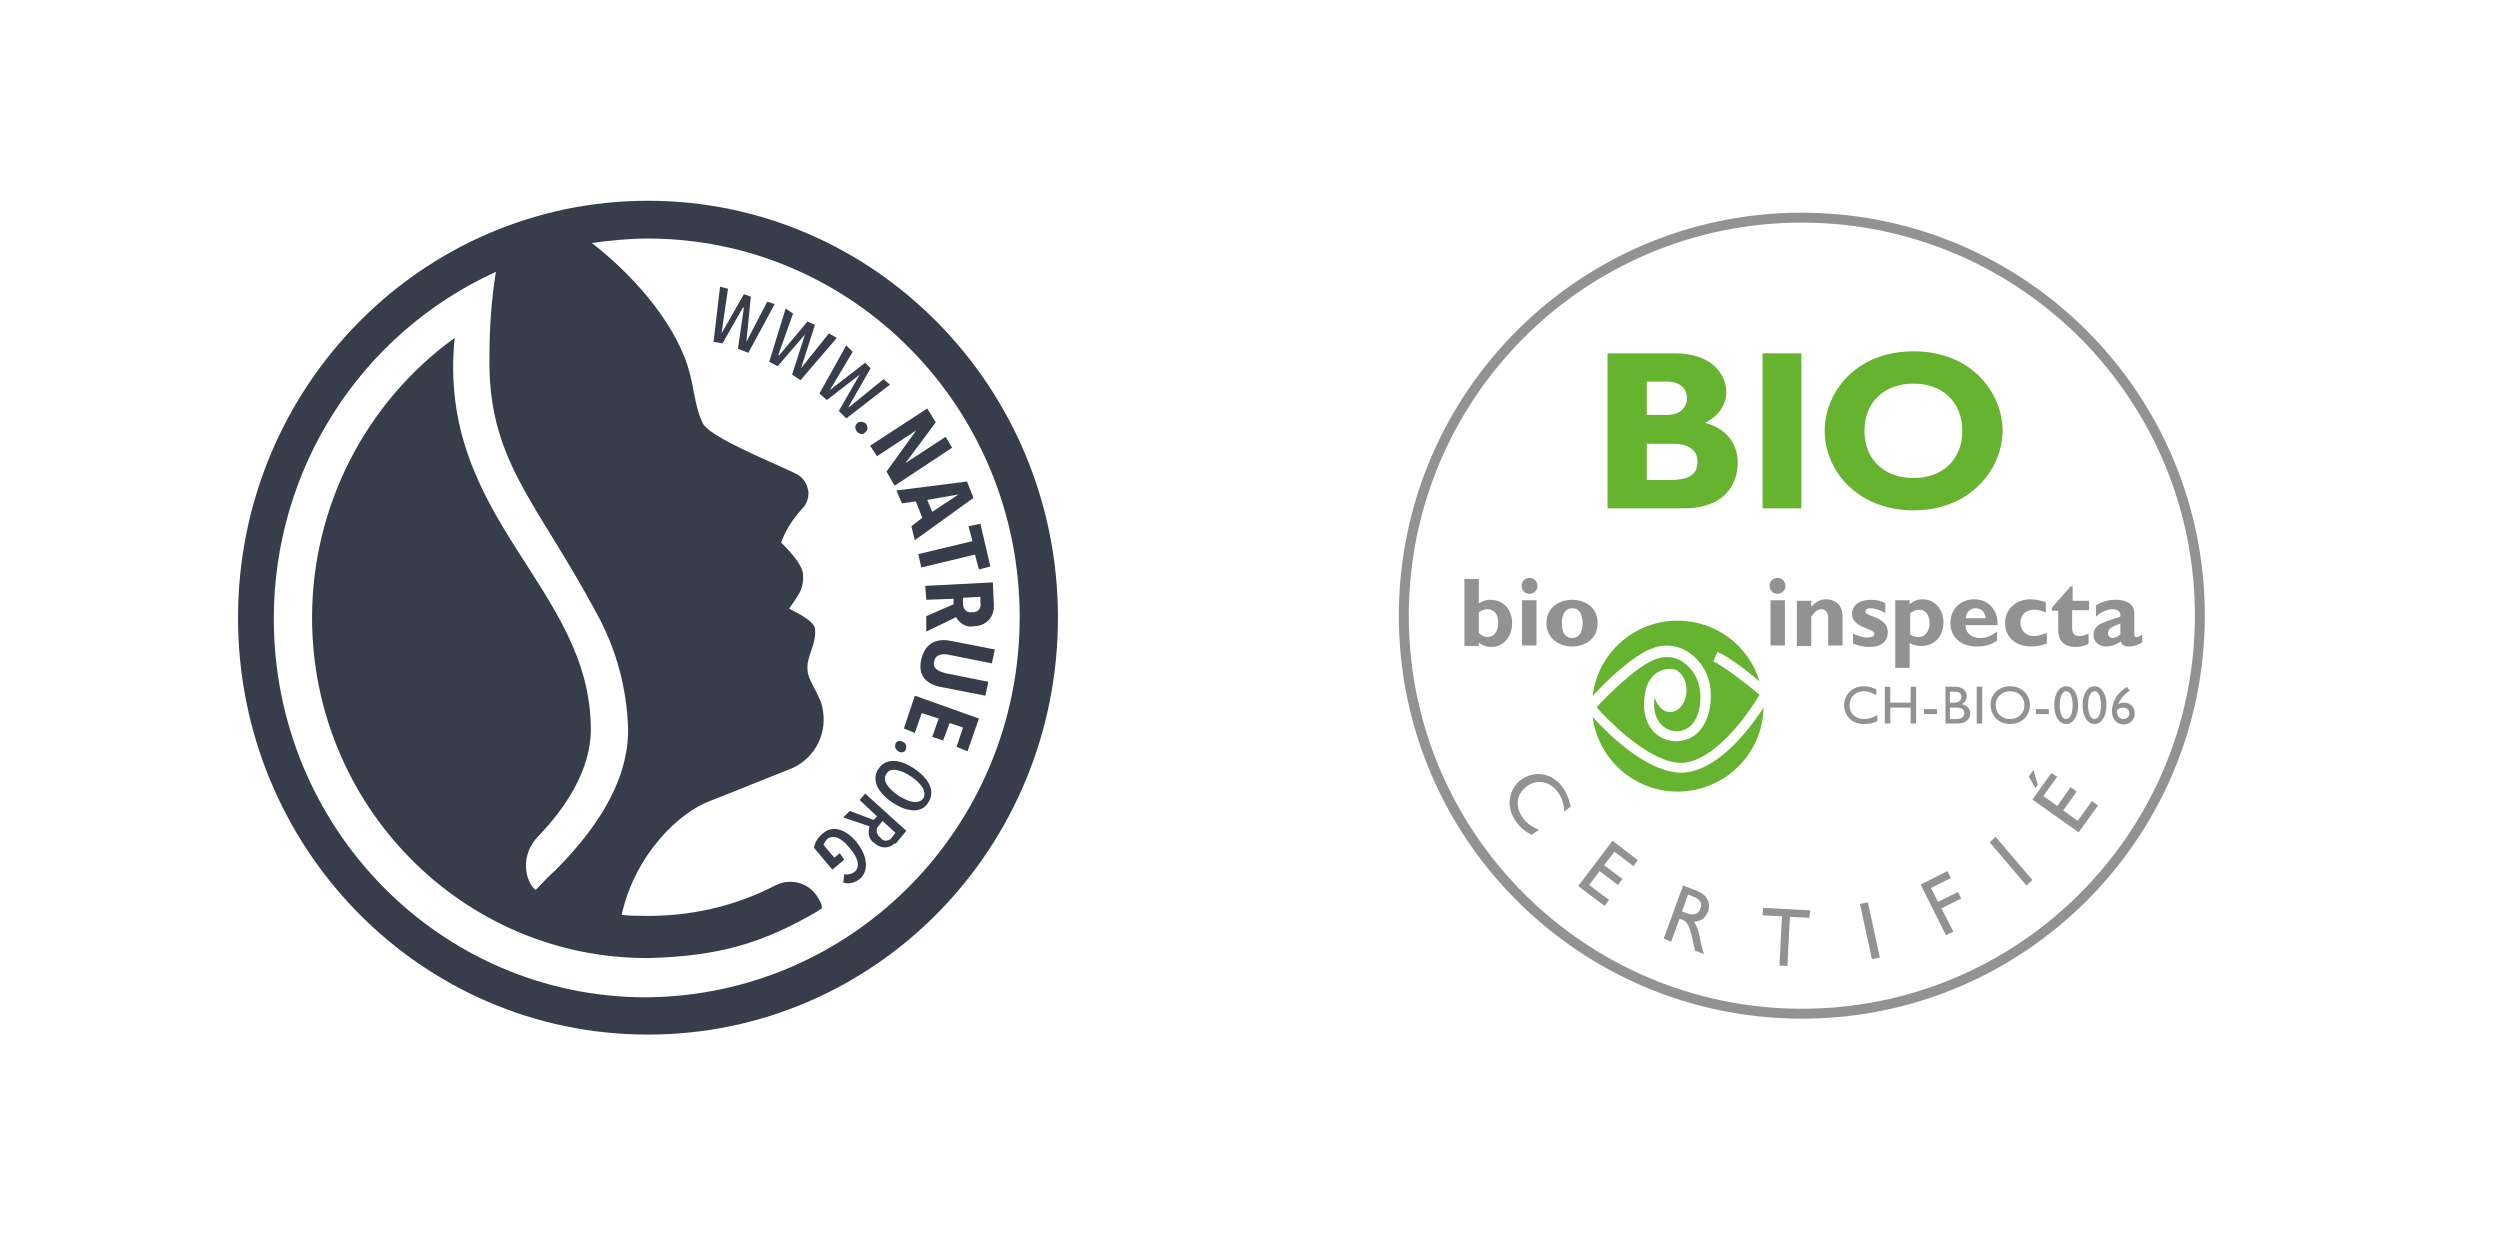 <?xml version="1.0" encoding="utf-8"?>
<!-- Generator: Adobe Illustrator 26.1.0, SVG Export Plug-In . SVG Version: 6.00 Build 0)  -->
<svg version="1.1" id="Ebene_1" xmlns="http://www.w3.org/2000/svg" xmlns:xlink="http://www.w3.org/1999/xlink" x="0px" y="0px"
	 viewBox="0 0 503.1 249.2" style="enable-background:new 0 0 503.1 249.2;" xml:space="preserve">
<style type="text/css">
	.st0{fill:#373D4B;}
	.st1{fill:#929292;}
	.st2{fill:#65B32E;}
</style>
<g>
	<g>
		<path class="st0" d="M180.8,160.1c-2.2-1.5-3.3-3.1-2.4-4.4c0.7-1.3,2.8-0.9,5,0.6s3.1,3.1,2.4,4.4
			C184.8,161.9,183,161.5,180.8,160.1 M186.8,161.5c1.5-2.2,0.2-4.8-2.8-6.8c-2.9-2-5.7-2.2-7.2,0s-0.2,4.8,2.8,6.8
			S185.5,163.7,186.8,161.5"/>
		<path class="st0" d="M177.1,168.5c-0.7-0.6-0.9-1.5-0.4-2.2l0.2-0.2l0.7-0.9l2.6,2.4l-0.7,0.9c-0.4,0.7-1.5,0.9-2,0.4
			C177.3,168.7,177.1,168.5,177.1,168.5 M180.4,169.6l2-2.4l-8.3-7.5L173,161l3.5,3.3l-0.7,0.7l-4.8-1.8l-1.3,1.3l5.3,1.8
			c-0.4,1.3-0.2,2.6,0.9,3.3c1.1,1.1,2.9,1.3,4,0.2C180.2,169.8,180.2,169.8,180.4,169.6"/>
		<path class="st0" d="M165.5,167.8c-0.9,0.7-1.5,1.7-1.7,2.8l3.7,4.4l2.4-2l-0.9-1.3l-1.1,0.9l-2.2-2.6c0.2-0.4,0.4-0.7,0.7-1.1
			c1.3-1.1,3.1-0.2,4.6,1.8c1.7,1.8,2.2,3.9,0.9,4.8c-0.6,0.4-1.3,0.6-2,0.4l-0.2,1.7c1.1,0.4,2.4,0,3.3-0.7c2-1.7,1.5-4.8-0.6-7.4
			C170.3,166.9,167.5,165.9,165.5,167.8"/>
		<path class="st0" d="M174.1,87c0.6-0.4,0.6-1.1,0.2-1.7c-0.4-0.4-1.1-0.6-1.7-0.2l0,0c-0.6,0.4-0.6,1.1-0.2,1.7l0,0
			C173,87.5,173.8,87.5,174.1,87C174.1,87.2,174.1,87,174.1,87"/>
	</g>
	<polygon class="st0" points="180.4,97.5 191.6,90.1 190.3,87.9 182.2,93.2 182.2,93.2 188.3,85 186.6,82.2 175.1,89.7 176.5,91.8 
		184.4,86.6 184.4,86.6 178.4,94.9 180,97.7 	"/>
	<path class="st0" d="M186.6,100.6l6.3-1.1l0,0l-5.3,3.5L186.6,100.6z M195.9,100.2l-1.3-3.3l-14.2,1.8l1.1,2.6l2.8-0.4l1.3,3.3
		l-2.2,1.7l0.7,2.8L195.9,100.2z"/>
	<polygon class="st0" points="199.3,114 197.3,105.4 194.9,105.9 195.7,108.9 184.8,111.5 185.4,114.2 196.2,111.6 197,114.6 	"/>
	<g>
		<path class="st0" d="M193.8,121.6v-1.3l3.5-0.2v1.3c0.2,0.9-0.4,1.7-1.3,1.8c-0.2,0-0.2,0-0.4,0c-0.9,0.2-1.8-0.6-1.8-1.5
			C193.8,121.8,193.8,121.8,193.8,121.6 M192.4,124.2c0.7,1.3,2.2,2.2,3.7,1.8c2.2,0,3.9-1.7,3.9-3.9c0-0.2,0-0.6,0-0.7l-0.2-4.2
			l-13.6,0.7l0.2,2.8l5.5-0.2v1.1l-5.5,2.4v3.1L192.4,124.2z"/>
		<path class="st0" d="M189.6,138.3l8.7,1.7l0.6-2.8l-8.5-1.7c-1.7-0.4-2.8-1.1-2.4-2.4c0.2-1.3,1.5-1.7,3.1-1.3l8.5,1.7l0.6-2.8
			l-8.7-1.7c-2.8-0.6-5.3,0.2-6.1,3.7C184.6,136.1,186.6,137.8,189.6,138.3"/>
	</g>
	<polygon class="st0" points="181.9,146.6 184.1,147.5 185.5,143.5 188.9,144.6 187.6,148.3 189.8,149 191.1,145.5 193.8,146.4 
		192.5,150.3 194.7,151.2 197,144.6 184.1,140 	"/>
	<g>
		<path class="st0" d="M180.8,151.2c0.6,0.4,1.3,0.2,1.5-0.4l0,0c0.2-0.6,0-1.3-0.6-1.5c-0.6-0.4-1.3-0.2-1.5,0.4l0,0
			C180,150.3,180.2,150.8,180.8,151.2L180.8,151.2"/>
	</g>
	<polygon class="st0" points="155.9,61.2 154.4,60.7 150.2,68.8 150.2,68.8 151.1,59.7 149.7,59.2 145.2,67.1 145.2,67.1 
		146.5,58.1 144.9,57.7 143.6,68.8 145.4,69.1 149.5,61.9 149.7,61.9 148.5,70.2 150.6,71 	"/>
	<polygon class="st0" points="168.4,68 166.8,67.1 161.2,74.1 161.2,74.1 164,65.4 162.5,64.7 156.8,71.5 156.6,71.5 159.6,63.1 
		158.1,62.1 154.8,72.8 156.5,73.7 162,67.3 162,67.3 159.4,75.4 161.1,76.5 	"/>
	<polygon class="st0" points="179.1,77.4 177.8,76.3 170.8,82 170.8,81.8 175.2,74.1 174.1,73 167,78.5 167,78.5 171.6,70.8 
		170.3,69.5 164.9,79.2 166.4,80.5 173,75.4 173,75.4 168.8,82.7 170.3,84.2 	"/>
	<g>
		<path class="st0" d="M47.9,124.3c0-46.4,37-83.9,82.5-83.9s82.5,37.5,82.5,83.9s-36.8,83.9-82.5,83.9S47.9,170.7,47.9,124.3
			 M205.2,124.2c0-42.1-33.5-76.2-74.9-76.2c-3.7,0-7.5,0.4-11.2,0.9c7.4,5.7,16.2,15.1,19.3,24.8c1.3,3.9,1.3,8.1,3.1,11.6
			c1.7,2.9,14.4,7.9,18.4,9.9c1.7,0.7,2.6,2.2,2.8,3.9c0,1.3-0.4,2.4-1.3,3.3c-1.8,2-3.3,4.2-4.2,6.8c0,0,4.2,3.9,4.4,6.3
			c0.2,3.1-0.9,4.2-2.8,7c1.8,0.9,4.8,2.4,5.2,3.9c0.4,3.3-1.7,5.5-1.5,8.3c0,2.4,2.8,5.3,3.1,8.3c0.9,5.3-2.2,10.3-7.2,12
			c-6.1,2.4-9.9,4-15.8,6.3c-5.7,2.2-14.7,10.3-17.5,22.8c1.5,0.2,2.9,0.2,4.2,0.2c9.2,0.2,18.4-1.8,26.7-6.1
			c3.3-1.7,7.2-0.4,8.8,2.8c0.4,0.6,0.6,1.1,0.6,1.8c-0.4,0.2-0.6,0.4-0.9,0.6c-11,6.4-19.7,9-33.9,9.4h-0.4
			c-37.2,0-67.4-30.7-67.4-68.5C62.8,102,73.5,81,91.5,68c-3.7,36.4,27.4,50.1,27.4,78.8c0,8.3-5.3,16-10.5,21.4
			c-4,4-2.6,9.4-0.6,10.9c0.7-0.7,2.9-3.1,3.7-3.7c7.5-7.5,14.9-17.3,14.9-28.5c-0.2-8.3-2.4-16.4-6.4-23.6
			c-12.1-22.6-21.9-30.6-21.5-51.7c0-5.7,0.4-11.4,1.3-16.9c-27.4,12.5-44.7,39.8-44.7,69.8c0,42.1,33.5,76.2,74.9,76.2
			C171.7,200.4,205.2,166.3,205.2,124.2"/>
	</g>
</g>
<g>
	<g>
		<path class="st1" d="M362.3,205c-44.7-0.2-80.8-36.4-80.8-81.1l0,0c0-0.1,0-0.2,0-0.3l0,0c0.2-44.7,36.4-80.8,81.1-80.8l0,0
			c0.1,0,0.2,0,0.3,0l0,0l0,0c44.7,0.2,80.8,36.4,80.8,81.1l0,0c0,0.1,0,0.2,0,0.3l0,0c-0.2,44.7-36.4,80.8-81.1,80.8l0,0
			C362.5,205,362.4,205,362.3,205L362.3,205z M283.5,123.6c0,0.1,0,0.2,0,0.3l0,0c0,43.5,35.2,78.9,78.8,79.1l0,0c0.1,0,0.2,0,0.3,0
			l0,0c43.6,0,78.9-35.2,79.1-78.8l0,0c0-0.1,0-0.2,0-0.3l0,0c0-43.6-35.2-78.9-78.8-79.1l0,0l0-1l0,1c-0.1,0-0.2,0-0.3,0l0,0
			c0,0,0,0,0,0l0,0C319,44.8,283.7,80,283.5,123.6L283.5,123.6z"/>
	</g>
	<g id="BIS_Position_Standard_00000129916399582771585900000003758838951341047971_">
		<g>
			<path class="st1" d="M297.6,121.4c0.9-0.5,1.5-0.7,2.3-0.7c2.6,0,4.4,1.9,4.4,4.7c0,2.8-1.8,4.8-4.2,4.8c-0.9,0-1.8-0.3-2.5-0.9
				v0.7h-2.9v-13.5h2.9V121.4z M297.6,127.4c0.6,0.5,1.1,0.8,1.7,0.8c1.3,0,2.2-1,2.2-2.9c0-1.9-1-2.7-2.2-2.7c-0.6,0-1,0.2-1.7,0.6
				V127.4z"/>
			<path class="st1" d="M309.4,117.9c0,0.9-0.7,1.6-1.6,1.6c-0.9,0-1.6-0.7-1.6-1.6c0-0.9,0.7-1.6,1.6-1.6
				C308.7,116.3,309.4,117,309.4,117.9z M309.2,129.9h-2.9v-9.1h2.9V129.9z"/>
			<path class="st1" d="M316.4,130.1c-3,0-5.2-1.9-5.2-4.7c0-3.1,2.5-4.7,5.2-4.7c2.2,0,5.1,1.2,5.1,4.7
				C321.5,129,318.4,130.1,316.4,130.1z M316.4,122.4c-1.2,0-2.1,1-2.1,3c0,2.3,1,3,2.1,3c1.3,0,2.1-1.1,2.1-3.1
				C318.4,123.5,317.8,122.4,316.4,122.4z"/>
			<path class="st1" d="M359.3,117.9c0,0.9-0.7,1.6-1.6,1.6c-0.9,0-1.6-0.7-1.6-1.6c0-0.9,0.7-1.6,1.6-1.6
				C358.6,116.3,359.3,117,359.3,117.9z M359.2,129.9h-2.9v-9.1h2.9V129.9z"/>
			<path class="st1" d="M364.5,122.1c0.9-1,1.8-1.5,3-1.5c1.4,0,3.3,0.8,3.3,3.5v5.8h-2.9v-5.5c0-1.3-0.6-1.8-1.4-1.8
				c-0.7,0-1.2,0.4-2,1.5v5.9h-2.9v-9.1h2.9V122.1z"/>
			<path class="st1" d="M379.4,123.4c-1.2-0.8-2.5-1-3-1c-0.4,0-1,0.1-1,0.7c0,1,4.5,1,4.5,4.1c0,1.9-1.3,3-3.7,3
				c-1.5,0-2.9-0.5-3.3-0.7v-2c0.9,0.4,1.9,0.8,2.9,0.8c0.8,0,1.4-0.3,1.4-0.7c0-1.3-4.5-1.1-4.5-4.1c0-1.7,1.5-2.8,3.8-2.8
				c1.1,0,2,0.2,2.9,0.7V123.4z"/>
			<path class="st1" d="M384.3,121.6c0.8-0.7,1.6-1,2.6-1c2.4,0,4.2,2,4.2,4.6c0,2.9-1.8,4.8-4.5,4.8c-0.8,0-1.7-0.2-2.3-0.6v5h-2.9
				v-13.6h2.9V121.6z M384.3,127.6c0.6,0.4,1.1,0.6,1.7,0.6c1.4,0,2.3-1.1,2.3-2.8c0-1.7-0.8-2.7-2.1-2.7c-0.6,0-1.1,0.2-1.8,0.7
				V127.6z"/>
			<path class="st1" d="M401.9,128.9c-1.6,1.2-3.4,1.2-4.1,1.2c-3.2,0-5.3-1.9-5.3-4.7c0-2.8,2-4.8,4.8-4.8c2.6,0,4.8,1.9,4.7,5.2
				h-6.5c0.1,1.6,1.2,2.6,3,2.6c1.1,0,2-0.3,3.4-1.3V128.9z M399.6,124.4c-0.1-1.2-0.9-2-2-2c-1.1,0-1.9,0.7-2,2H399.6z"/>
			<path class="st1" d="M411.9,129.5c-1.1,0.4-2.1,0.6-3.1,0.6c-3.2,0-5.3-1.9-5.3-4.7c0-2.8,2.2-4.8,5.1-4.8c0.9,0,2.1,0.2,3.1,0.6
				v2.1c-0.7-0.4-1.6-0.6-2.3-0.6c-1.7,0-2.8,1-2.8,2.6c0,1.6,1.1,2.7,2.7,2.7c0.7,0,1.3-0.2,2.6-0.6V129.5z"/>
			<path class="st1" d="M420.3,122.8H417v3.7c0,0.9,0.5,1.5,1.4,1.5c0.6,0,1.1-0.1,1.9-0.5v2.1c-1,0.4-1.8,0.6-2.6,0.6
				c-1.9,0-3.5-0.9-3.5-3.4v-3.9h-1.3v-0.6l3.8-4.3h0.4v2.9h3.3V122.8z"/>
			<path class="st1" d="M431.1,129.3c-0.8,0.5-1.9,0.8-2.7,0.8c-0.9,0-1.4-0.3-1.6-1c-1.1,0.7-2,1-3,1c-1.5,0-2.5-1.1-2.5-2.2
				c0-2.2,1.6-2.6,5.4-3.8c0.1-0.8-0.3-1.5-1.6-1.5c-1.1,0-2.4,0.6-3.3,1.5v-2.3c1.2-0.7,2.5-1.1,3.9-1.1c2.3,0,3.8,0.8,3.8,2.8v4.1
				c0,0.5,0.2,0.6,0.5,0.6c0.2,0,0.4,0,1.1-0.5V129.3z M426.7,125.5c-1.7,0.6-2.5,1-2.5,1.9c0,0.5,0.4,1,0.9,1
				c0.5,0,1.1-0.3,1.6-0.7V125.5z"/>
		</g>
		<g>
			<path class="st2" d="M332.7,130.4c2.3-0.8,4.6-0.6,6.7,0.6c2.4,1.4,4.2,4,4.7,6.8c0.7,3.9-0.4,8.9-3.9,10.7
				c-2.1,1-4.5,0.9-6.4-0.4c-2.2-1.5-3.2-4.2-2.9-7.4c0.2-2.7,1.3-5.9,5.1-6.1c0.1,0,0.1,0,0.2,0c0,0,0,0,0,0c0,0,0.1,0,0.1,0h0.1
				c0,0,0,0-0.1,0c0.3,0,0.6,0.1,0.9,0.2l0,0l0,0c1.3,0.6,2.2,2.2,2.2,4.1c0,2.4-1.5,4.4-3.3,4.4c-1.4,0-2.6-1.2-3.1-2.9
				c0,0.2,0,0.3-0.1,0.5c-0.2,2.4,0.5,4.4,2.1,5.5c1.3,0.9,2.9,1,4.3,0.3c2.5-1.2,3.3-5.2,2.7-8.4c-0.4-2.2-1.9-4.3-3.7-5.3
				c-1.5-0.9-3.2-1-5-0.4c-4,1.4-10.1,7.7-12,9.7c1,1.2,3.3,3.6,6.1,5.9c3.4,2.8,8.3,6,12.2,5.2c6.7-1.4,12.9-10.9,14.5-13.6
				c-2.4-2-7.3-5.8-9.3-6.7l0.8-1.9c2.1,0.8,6.1,3.9,8.5,5.9c-2.2-7.1-8.7-12.2-16.5-12.2c-8.8,0-16.1,6.6-17.1,15.2
				C323,137.3,328.6,131.8,332.7,130.4z"/>
			<path class="st2" d="M340.1,155.3c-0.5,0.1-1.1,0.2-1.7,0.2c-6.9,0-14.7-7.7-17.9-11.2c1.1,8.5,8.4,15,17.1,15
				c9.4,0,17.1-7.5,17.3-16.9C352.3,146.4,346.6,154,340.1,155.3z"/>
		</g>
	</g>
	<g>
		<path class="st1" d="M314.8,163.3c-0.1-1.6-0.5-2.8-1.3-3.9c-1.5-2.1-4.1-2.7-6.2-1.2c-2.1,1.5-2.5,4-0.9,6.3
			c0.7,1.1,1.9,1.9,3.3,2.5l-1.5,1c-1.1-0.6-2.2-1.3-3.2-2.8c-2.4-3.5-0.8-6.9,1.1-8.3c2.9-2,6.4-1.3,8.5,1.7c0.7,1,1.1,2.1,1.5,3.7
			L314.8,163.3z"/>
		<path class="st1" d="M328.7,174.3l-3.8-2.9l-2.1,2.7l3.7,2.8l-0.9,1.2l-3.7-2.8l-2.1,2.8l4,3l-0.9,1.2l-5.3-4l6.9-9.1l5.1,3.9
			L328.7,174.3z"/>
		<path class="st1" d="M341.3,179.2c2.2,0.8,3.1,2.4,2.4,4.3c-0.5,1.2-1.4,1.9-2.8,2c0.7,1,1,2.2,1.3,3.8c0.2,0.9,0.3,1.4,0.7,2.7
			l-1.8-0.7l-0.6-2.7c-0.6-2.7-1.2-3.2-1.9-3.5l-0.6-0.2l-1.7,4.6l-1.5-0.6l3.9-10.7L341.3,179.2z M338.5,183.4l1,0.4
			c1.6,0.6,2.4-0.1,2.7-1c0.4-1,0-1.8-1.5-2.4l-1-0.4L338.5,183.4z"/>
		<path class="st1" d="M364.1,184.7l-3.9-0.2l-0.5,9.9l-1.6-0.1l0.5-9.9l-3.9-0.2l0.1-1.5l9.5,0.5L364.1,184.7z"/>
		<path class="st1" d="M378.3,192.7l-1.6,0.3l-2.4-11.1l1.6-0.3L378.3,192.7z"/>
		<path class="st1" d="M392.6,176.7l-4,2l1.4,2.8l4-2l0.7,1.3l-4,2l2.4,4.7l-1.5,0.7l-5.1-10.2l5.4-2.7L392.6,176.7z"/>
		<path class="st1" d="M409,177.1l-1.2,1.1l-7.4-8.7l1.2-1.1L409,177.1z"/>
		<path class="st1" d="M409.2,154.9l0.9,3l-0.5,0.7l-1.3-2.3L409.2,154.9z M414,156.3l-2.8,3.9l2.8,2l2.7-3.8l1.2,0.9l-2.7,3.8
			l2.9,2.1l2.9-4l1.2,0.9l-3.9,5.4l-9.3-6.6l3.8-5.3L414,156.3z"/>
	</g>
	<g>
		<path class="st1" d="M377.6,139.9c-0.9-0.5-1.7-0.8-2.5-0.8c-1.7,0-2.9,1.2-2.9,2.8c0,1.7,1.2,2.8,3,2.8c0.8,0,1.7-0.3,2.6-0.8
			v1.2c-0.7,0.4-1.5,0.6-2.7,0.6c-2.8,0-4-2.1-4-3.7c0-2.3,1.7-3.9,4-3.9c0.8,0,1.5,0.2,2.5,0.6V139.9z"/>
		<path class="st1" d="M385.6,145.6h-1.1v-3.2h-4.1v3.2h-1.1v-7.4h1.1v3.2h4.1v-3.2h1.1V145.6z"/>
		<path class="st1" d="M389.8,143.7h-2.6v-1h2.6V143.7z"/>
		<path class="st1" d="M391.4,138.2h2.1c1.6,0,2.3,1,2.3,1.9c0,0.8-0.4,1.3-1.1,1.6v0c1.1,0.2,1.8,0.9,1.8,1.9c0,0.9-0.7,2-2.5,2
			h-2.5V138.2z M392.4,141.4h0.7c1.1,0,1.6-0.4,1.6-1.2c0-0.6-0.3-1-1.3-1h-1V141.4z M392.4,144.7h1.3c1.2,0,1.6-0.6,1.6-1.2
			c0-0.7-0.5-1.1-1.6-1.1h-1.3V144.7z"/>
		<path class="st1" d="M398.9,145.6h-1.1v-7.4h1.1V145.6z"/>
		<path class="st1" d="M404.5,138.1c2.4,0,4,1.7,4,3.8c0,2-1.5,3.8-4,3.8c-2.4,0-3.9-1.8-3.9-3.8
			C400.5,139.9,402.1,138.1,404.5,138.1z M404.5,144.7c1.7,0,2.9-1.2,2.9-2.8c0-1.6-1.2-2.8-2.9-2.8c-1.6,0-2.9,1.2-2.9,2.8
			C401.6,143.5,402.8,144.7,404.5,144.7z"/>
		<path class="st1" d="M412.3,143.7h-2.6v-1h2.6V143.7z"/>
		<path class="st1" d="M415.8,145.7c-1.4,0-2.4-1.5-2.4-3.8c0-2.3,1-3.8,2.4-3.8c1.4,0,2.4,1.5,2.4,3.8
			C418.2,144.2,417.2,145.7,415.8,145.7z M415.8,139.1c-0.8,0-1.3,1.1-1.3,2.8c0,1.7,0.5,2.8,1.3,2.8s1.3-1.1,1.3-2.8
			C417.1,140.2,416.6,139.1,415.8,139.1z"/>
		<path class="st1" d="M421.5,145.7c-1.4,0-2.4-1.5-2.4-3.8c0-2.3,1-3.8,2.4-3.8c1.4,0,2.4,1.5,2.4,3.8
			C423.9,144.2,422.9,145.7,421.5,145.7z M421.5,139.1c-0.8,0-1.3,1.1-1.3,2.8c0,1.7,0.5,2.8,1.3,2.8s1.3-1.1,1.3-2.8
			C422.8,140.2,422.3,139.1,421.5,139.1z"/>
		<path class="st1" d="M428.6,139c-1,0.6-2,1.7-2.3,2.7c0.3-0.2,0.7-0.3,1.2-0.3c1.2,0,2.1,0.9,2.1,2.2c0,1.2-1,2.2-2.2,2.2
			c-1.4,0-2.4-1.1-2.4-2.6c0-1.9,1-3.7,3-5L428.6,139z M427.3,144.7c0.7,0,1.2-0.5,1.2-1.2c0-0.6-0.5-1.1-1.2-1.1
			c-0.5,0-0.7,0.1-1.2,0.4C425.8,144,426.6,144.7,427.3,144.7z"/>
	</g>
	<g>
		<path class="st2" d="M337.1,71.1c7.4,0,10.3,4.3,10.3,7.8c0,2.6-1.6,4.9-4.3,6.2c4.4,1.1,6.6,4.3,6.6,8c0,3.6-1.9,9.2-11,9.2
			h-15.2V71.1H337.1z M331.4,83.5h4.1c2.8,0,4-1.7,4-3.4c0-1.6-1.1-3.3-4-3.3h-4.1V83.5z M331.4,96.6h4.4c4.3,0,5.8-1.1,5.8-3.8
			c0-2.3-2-3.5-4.8-3.5h-5.4V96.6z"/>
		<path class="st2" d="M362.5,102.3h-7.8V71.1h7.8V102.3z"/>
		<path class="st2" d="M385.1,102.7c-11.4,0-17.9-8.1-17.9-16c0-7.6,6.1-16,17.9-16s17.9,8.5,17.9,16
			C402.9,94.7,396.3,102.7,385.1,102.7z M385.1,77.2c-6,0-9.9,3.8-9.9,9.5c0,5.7,3.9,9.5,9.9,9.5c5.9,0,9.8-3.8,9.8-9.5
			C394.9,81,391,77.2,385.1,77.2z"/>
	</g>
</g>
</svg>
